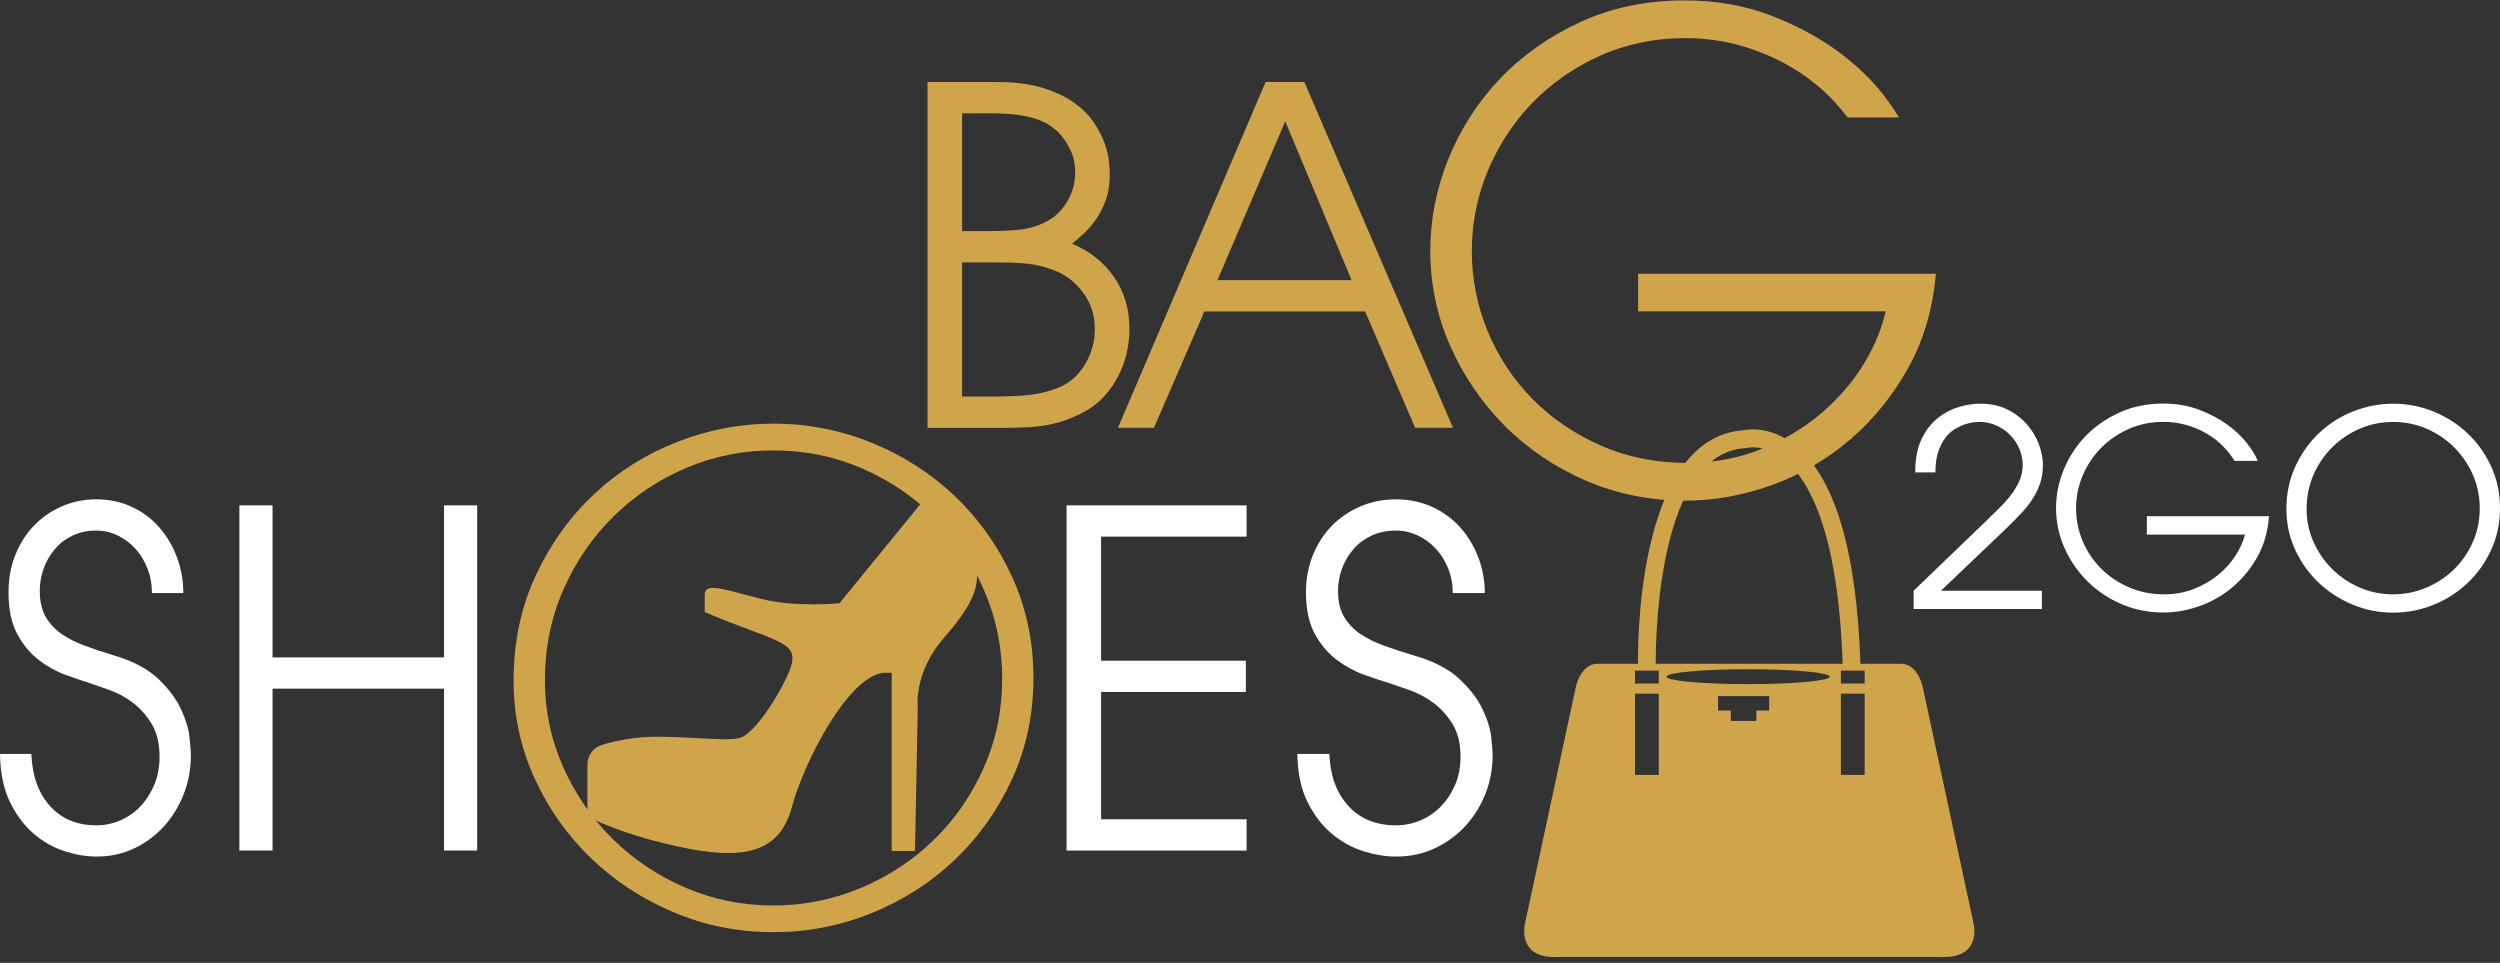 <svg xmlns="http://www.w3.org/2000/svg" fill="none" viewBox="0 0 296 114" height="114" width="296">
<rect x="0" y="0" width="296" height="114" fill="#333333" stroke="none"/>
<path fill="#D0A44B" d="M109.82 9.711H118.007C120.147 9.711 121.962 9.942 123.458 10.404C124.951 10.866 126.197 11.457 127.193 12.173C128.19 12.893 128.974 13.685 129.546 14.552C130.118 15.42 130.542 16.249 130.819 17.041C131.095 17.837 131.262 18.564 131.315 19.227C131.372 19.89 131.398 20.352 131.398 20.61C131.398 21.826 131.232 22.879 130.902 23.765C130.569 24.652 130.163 25.424 129.686 26.087C129.205 26.75 128.716 27.303 128.22 27.747C127.724 28.19 127.288 28.557 126.921 28.853C128.985 29.701 130.637 31.001 131.872 32.755C133.107 34.509 133.724 36.566 133.724 38.926C133.724 40.918 133.3 42.752 132.451 44.43C131.603 46.108 130.459 47.426 129.019 48.385C128.209 48.866 127.432 49.252 126.697 49.548C125.958 49.843 125.193 50.074 124.401 50.241C123.606 50.408 122.769 50.518 121.882 50.575C120.996 50.631 120.037 50.658 119.007 50.658H109.824V9.711H109.82ZM113.916 27.36H116.957C118.579 27.36 119.909 27.296 120.943 27.167C121.977 27.038 122.988 26.716 123.985 26.197C124.943 25.682 125.735 24.898 126.364 23.845C126.989 22.792 127.303 21.659 127.303 20.443C127.303 19.485 127.144 18.655 126.833 17.954C126.519 17.253 126.106 16.59 125.587 15.961C124.776 15.041 123.716 14.386 122.405 13.995C121.094 13.609 119.39 13.416 117.287 13.416H113.912V27.36H113.916ZM113.916 46.949H117.567C119.302 46.949 120.75 46.885 121.912 46.756C123.075 46.627 124.208 46.339 125.314 45.9C126.606 45.385 127.648 44.479 128.44 43.187C129.231 41.896 129.629 40.475 129.629 38.926C129.629 37.338 129.167 35.918 128.246 34.664C127.326 33.41 126.182 32.524 124.814 32.008C124.333 31.823 123.856 31.667 123.375 31.539C122.894 31.41 122.352 31.308 121.742 31.236C121.132 31.164 120.443 31.118 119.666 31.095C118.893 31.076 117.95 31.069 116.844 31.069H113.912V46.949H113.916Z"></path>
<path fill="#D0A44B" d="M149.847 9.711H154.438L172.034 50.654H167.553L161.632 36.876H142.6L136.626 50.654H132.364L149.847 9.711ZM144.149 33.171H160.03L152.173 14.359L144.149 33.171Z"></path>
<path fill="#D0A44B" d="M193.953 36.865H223.266L223.141 37.358C222.618 39.43 221.683 41.525 220.357 43.586C219.031 45.647 217.334 47.537 215.311 49.2C213.288 50.863 210.936 52.227 208.318 53.257C205.693 54.288 202.81 54.81 199.749 54.81C196.067 54.81 192.623 54.113 189.509 52.742C186.399 51.371 183.679 49.511 181.422 47.215C179.164 44.919 177.387 42.226 176.141 39.214C174.894 36.203 174.262 33.013 174.262 29.74C174.262 26.463 174.894 23.277 176.141 20.266C177.387 17.258 179.149 14.553 181.38 12.231C183.611 9.909 186.305 8.022 189.392 6.624C192.483 5.223 195.889 4.514 199.518 4.514C201.905 4.514 204.193 4.836 206.325 5.469C208.451 6.101 210.42 6.958 212.186 8.014C213.955 9.075 215.523 10.31 216.849 11.681C217.554 12.413 218.182 13.159 218.754 13.909H224.846C224.35 13.087 223.751 12.216 223.047 11.295C221.615 9.431 219.751 7.651 217.504 6.007C215.258 4.363 212.583 2.942 209.549 1.787C206.526 0.635 203.128 0.048 199.446 0.048C194.953 0.048 190.813 0.908 187.134 2.597C183.448 4.291 180.251 6.545 177.626 9.291C175.004 12.038 172.947 15.223 171.508 18.765C170.072 22.304 169.345 25.971 169.345 29.66C169.345 33.608 170.136 37.404 171.697 40.938C173.262 44.48 175.425 47.658 178.122 50.378C180.819 53.098 184.043 55.284 187.702 56.879C191.358 58.47 195.336 59.277 199.522 59.277C202.95 59.277 206.416 58.652 209.826 57.42C213.227 56.189 216.349 54.367 219.099 52.007C221.846 49.647 224.175 46.757 226.016 43.419C227.706 40.355 228.763 36.847 229.153 32.986L229.21 32.407H193.953V36.865Z"></path>
<path fill="white" d="M3.712 89.268C3.811 91.844 4.546 93.897 5.917 95.428C7.285 96.954 9.126 97.72 11.429 97.72C12.399 97.72 13.335 97.526 14.236 97.14C15.138 96.754 15.93 96.201 16.615 95.485C17.301 94.765 17.85 93.913 18.267 92.916C18.683 91.924 18.892 90.818 18.892 89.602C18.892 88.018 18.574 86.711 17.941 85.681C17.305 84.65 16.555 83.813 15.687 83.169C14.819 82.525 13.918 82.037 12.982 81.707C12.046 81.377 11.262 81.101 10.626 80.877C9.789 80.62 8.823 80.29 7.72 79.885C6.618 79.48 5.565 78.892 4.565 78.12C3.561 77.347 2.72 76.324 2.034 75.055C1.349 73.786 1.008 72.138 1.008 70.111C1.008 68.528 1.273 67.066 1.811 65.721C2.345 64.376 3.08 63.217 4.016 62.243C4.951 61.27 6.054 60.504 7.323 59.951C8.592 59.398 9.959 59.122 11.433 59.122C12.937 59.122 14.323 59.417 15.592 60.004C16.861 60.595 17.949 61.402 18.85 62.432C19.752 63.463 20.453 64.652 20.956 65.993C21.456 67.338 21.706 68.747 21.706 70.217H17.99C17.99 69.187 17.816 68.221 17.464 67.319C17.111 66.418 16.638 65.633 16.035 64.971C15.433 64.308 14.732 63.785 13.929 63.398C13.126 63.012 12.293 62.819 11.425 62.819C10.357 62.819 9.402 63.023 8.569 63.425C7.732 63.83 7.031 64.372 6.463 65.054C5.894 65.736 5.459 66.501 5.16 67.346C4.86 68.194 4.709 69.058 4.709 69.941C4.709 71.195 4.944 72.225 5.41 73.032C5.876 73.843 6.512 74.525 7.315 75.074C8.118 75.627 9.05 76.097 10.122 76.483C11.19 76.869 12.327 77.248 13.528 77.616C15.767 78.279 17.502 79.199 18.74 80.377C19.975 81.555 20.877 82.76 21.445 83.995C22.013 85.23 22.347 86.351 22.449 87.363C22.547 88.374 22.601 89.049 22.601 89.378V89.435C22.601 91.018 22.324 92.526 21.775 93.962C21.225 95.398 20.456 96.667 19.471 97.773C18.486 98.879 17.308 99.762 15.937 100.425C14.566 101.087 13.066 101.417 11.429 101.417C10.228 101.417 8.967 101.205 7.645 100.781C6.326 100.356 5.107 99.667 3.985 98.709C2.864 97.75 1.932 96.5 1.178 94.954C0.428 93.409 0.034 91.511 0 89.264H3.712V89.268Z"></path>
<path fill="white" d="M28.343 59.834H32.268V77.839H52.573V59.834H56.498V100.701H52.573V81.537H32.268V100.701H28.343V59.834Z"></path>
<path fill="white" d="M126.28 59.834H147.597V63.535H130.368V78.226H147.513V81.927H130.368V97.004H147.597V100.705H126.28V59.834Z"></path>
<path fill="white" d="M157.393 89.268C157.495 91.844 158.245 93.897 159.647 95.428C161.049 96.954 162.928 97.72 165.288 97.72C166.28 97.72 167.235 97.526 168.159 97.14C169.083 96.754 169.894 96.201 170.595 95.485C171.296 94.765 171.86 93.913 172.288 92.916C172.716 91.924 172.928 90.818 172.928 89.602C172.928 88.018 172.603 86.711 171.955 85.681C171.307 84.65 170.538 83.813 169.648 83.169C168.758 82.525 167.837 82.037 166.879 81.707C165.92 81.377 165.117 81.101 164.469 80.877C163.613 80.62 162.624 80.29 161.496 79.885C160.367 79.48 159.291 78.892 158.264 78.12C157.238 77.347 156.374 76.324 155.677 75.055C154.976 73.786 154.628 72.138 154.628 70.111C154.628 68.528 154.9 67.066 155.45 65.721C155.995 64.376 156.749 63.217 157.704 62.243C158.662 61.27 159.787 60.504 161.086 59.951C162.386 59.398 163.787 59.122 165.291 59.122C166.829 59.122 168.246 59.417 169.546 60.004C170.845 60.595 171.955 61.402 172.879 62.432C173.804 63.463 174.519 64.652 175.031 65.993C175.542 67.338 175.8 68.747 175.8 70.217H172.008C172.008 69.187 171.83 68.221 171.47 67.319C171.11 66.418 170.625 65.633 170.008 64.971C169.394 64.308 168.674 63.785 167.856 63.398C167.034 63.012 166.182 62.819 165.291 62.819C164.197 62.819 163.223 63.023 162.371 63.425C161.515 63.83 160.799 64.372 160.219 65.054C159.636 65.736 159.192 66.501 158.886 67.346C158.579 68.194 158.423 69.058 158.423 69.941C158.423 71.195 158.662 72.225 159.139 73.032C159.617 73.843 160.268 74.525 161.086 75.074C161.909 75.627 162.863 76.097 163.958 76.483C165.053 76.869 166.212 77.248 167.443 77.616C169.731 78.279 171.512 79.199 172.777 80.377C174.042 81.555 174.963 82.76 175.546 83.995C176.126 85.23 176.47 86.351 176.573 87.363C176.675 88.374 176.728 89.049 176.728 89.378V89.435C176.728 91.018 176.448 92.526 175.883 93.962C175.319 95.398 174.531 96.667 173.523 97.773C172.516 98.879 171.311 99.762 169.909 100.425C168.508 101.087 166.97 101.417 165.295 101.417C164.064 101.417 162.776 101.205 161.424 100.781C160.071 100.356 158.825 99.667 157.681 98.709C156.537 97.75 155.578 96.5 154.809 94.954C154.04 93.409 153.639 91.511 153.605 89.264H157.393V89.268Z"></path>
<path fill="white" d="M226.566 69.948L234.964 61.872C235.654 61.205 236.279 60.592 236.839 60.031C237.4 59.47 237.874 58.921 238.26 58.383C238.646 57.845 238.949 57.307 239.165 56.769C239.381 56.231 239.487 55.652 239.487 55.027C239.487 54.424 239.362 53.814 239.116 53.201C238.87 52.587 238.518 52.045 238.067 51.568C237.616 51.094 237.071 50.708 236.434 50.405C235.798 50.102 235.093 49.954 234.32 49.954C234.256 49.954 234.078 49.966 233.786 49.988C233.494 50.011 233.161 50.079 232.786 50.197C232.407 50.314 232.006 50.492 231.574 50.731C231.142 50.969 230.752 51.307 230.396 51.75C230.04 52.193 229.744 52.75 229.509 53.428C229.271 54.106 229.153 54.94 229.153 55.932H226.763V55.868C226.763 54.318 227.017 53.019 227.52 51.977C228.028 50.932 228.668 50.102 229.441 49.488C230.218 48.875 231.051 48.439 231.945 48.181C232.839 47.924 233.672 47.795 234.449 47.795C235.676 47.795 236.752 48.026 237.68 48.488C238.605 48.95 239.381 49.545 240.006 50.265C240.631 50.985 241.097 51.773 241.412 52.621C241.722 53.474 241.882 54.284 241.882 55.061C241.882 55.773 241.791 56.428 241.609 57.031C241.427 57.633 241.158 58.235 240.802 58.838C240.446 59.44 239.987 60.042 239.431 60.645C238.87 61.247 238.226 61.906 237.491 62.614L229.805 69.945H241.757V72.108H226.577V69.948H226.566Z"></path>
<path fill="white" d="M270.71 60.292C270.71 58.417 271.07 56.712 271.793 55.175C272.513 53.636 273.46 52.314 274.634 51.22C275.809 50.121 277.154 49.276 278.673 48.685C280.192 48.094 281.745 47.799 283.34 47.799C285.018 47.799 286.624 48.109 288.151 48.734C289.681 49.36 291.026 50.227 292.189 51.333C293.352 52.443 294.276 53.75 294.966 55.258C295.655 56.766 296 58.402 296 60.167C296 61.933 295.655 63.569 294.966 65.077C294.276 66.585 293.352 67.891 292.189 69.001C291.026 70.111 289.681 70.979 288.151 71.6C286.62 72.225 285.018 72.536 283.34 72.536C281.639 72.536 280.025 72.214 278.495 71.566C276.964 70.918 275.623 70.043 274.472 68.933C273.32 67.823 272.403 66.528 271.725 65.043C271.051 63.554 270.71 61.971 270.71 60.292ZM273.1 60.292C273.1 61.649 273.373 62.94 273.922 64.168C274.472 65.395 275.21 66.467 276.135 67.38C277.059 68.297 278.142 69.024 279.381 69.562C280.62 70.1 281.938 70.369 283.336 70.369C284.715 70.369 286.026 70.104 287.276 69.577C288.526 69.051 289.617 68.327 290.553 67.414C291.488 66.498 292.231 65.422 292.78 64.183C293.329 62.944 293.602 61.614 293.602 60.194C293.602 58.796 293.333 57.474 292.795 56.239C292.257 55 291.519 53.913 290.583 52.977C289.647 52.042 288.56 51.303 287.321 50.765C286.082 50.227 284.753 49.958 283.332 49.958C281.976 49.958 280.684 50.216 279.457 50.735C278.23 51.254 277.142 51.973 276.195 52.898C275.248 53.822 274.494 54.917 273.934 56.175C273.381 57.432 273.1 58.807 273.1 60.292Z"></path>
<path fill="white" d="M254.189 61.132V63.295H265.804C265.592 64.136 265.213 64.974 264.668 65.815C264.122 66.656 263.436 67.413 262.603 68.091C261.77 68.769 260.815 69.319 259.739 69.739C258.663 70.16 257.493 70.368 256.235 70.368C254.72 70.368 253.322 70.088 252.045 69.527C250.765 68.966 249.663 68.22 248.734 67.281C247.806 66.345 247.087 65.262 246.575 64.034C246.064 62.807 245.806 61.526 245.806 60.189C245.806 58.856 246.064 57.572 246.575 56.344C247.087 55.117 247.802 54.029 248.719 53.082C249.636 52.135 250.731 51.378 252 50.806C253.269 50.234 254.652 49.95 256.144 49.95C257.125 49.95 258.053 50.078 258.928 50.336C259.804 50.594 260.603 50.938 261.326 51.37C262.05 51.802 262.686 52.294 263.232 52.855C263.777 53.416 264.217 53.984 264.562 54.567H267.312C267.077 53.965 266.656 53.272 266.047 52.484C265.44 51.7 264.66 50.961 263.709 50.272C262.758 49.582 261.645 48.995 260.364 48.51C259.084 48.025 257.667 47.783 256.11 47.783C254.212 47.783 252.485 48.139 250.928 48.847C249.371 49.559 248.037 50.491 246.927 51.643C245.817 52.794 244.961 54.113 244.351 55.598C243.745 57.083 243.438 58.602 243.438 60.151C243.438 61.81 243.768 63.383 244.431 64.868C245.09 66.353 245.992 67.667 247.136 68.807C248.276 69.948 249.621 70.853 251.166 71.52C252.712 72.186 254.371 72.52 256.14 72.52C257.591 72.52 259.035 72.262 260.474 71.743C261.914 71.228 263.213 70.474 264.376 69.482C265.539 68.493 266.509 67.296 267.289 65.898C268.069 64.5 268.52 62.905 268.649 61.117H254.189V61.132Z"></path>
<path fill="#D0A44B" d="M60.809 80.582C60.809 76.025 61.687 71.869 63.441 68.122C65.195 64.376 67.502 61.167 70.359 58.493C73.215 55.822 76.492 53.765 80.185 52.322C83.879 50.882 87.667 50.159 91.542 50.159C95.63 50.159 99.532 50.92 103.255 52.439C106.976 53.958 110.252 56.068 113.082 58.766C115.912 61.467 118.166 64.649 119.844 68.316C121.522 71.986 122.359 75.968 122.359 80.264C122.359 84.559 121.522 88.545 119.844 92.212C118.166 95.879 115.912 99.065 113.082 101.762C110.252 104.463 106.976 106.569 103.255 108.088C99.535 109.607 95.63 110.369 91.542 110.369C87.402 110.369 83.47 109.584 79.75 108.009C76.03 106.436 72.764 104.304 69.965 101.603C67.161 98.906 64.934 95.746 63.282 92.128C61.634 88.522 60.809 84.669 60.809 80.582ZM64.517 80.608C64.517 84.188 65.241 87.598 66.692 90.84C68.142 94.079 70.086 96.909 72.533 99.322C74.976 101.739 77.833 103.656 81.102 105.076C84.371 106.497 87.849 107.209 91.546 107.209C95.183 107.209 98.649 106.512 101.949 105.122C105.244 103.732 108.131 101.826 110.601 99.409C113.075 96.992 115.033 94.151 116.484 90.886C117.935 87.617 118.658 84.109 118.658 80.358C118.658 76.665 117.946 73.183 116.526 69.914C115.105 66.645 113.158 63.777 110.684 61.304C108.21 58.83 105.343 56.887 102.074 55.462C98.804 54.042 95.296 53.329 91.546 53.329C87.966 53.329 84.557 54.011 81.314 55.375C78.071 56.739 75.204 58.644 72.704 61.088C70.203 63.531 68.215 66.418 66.737 69.74C65.256 73.062 64.517 76.688 64.517 80.608Z"></path>
<path fill="#D0A44B" d="M111.745 75.543C116.086 70.584 116.378 68.338 114.832 64.735C113.287 61.133 108.976 59.682 108.976 59.682L99.391 71.425C99.391 71.425 94.243 71.94 90.129 70.91C86.011 69.879 83.439 68.853 83.439 70.395V72.452C83.439 72.452 84.47 72.967 88.588 74.509C92.705 76.054 94.247 76.566 93.736 78.626C93.224 80.687 89.618 86.862 87.561 87.377C85.504 87.892 79.325 86.862 75.207 87.377C73.435 87.601 72.139 87.915 71.237 88.207C70.23 88.529 69.548 89.465 69.548 90.525V95.651C69.548 96.28 69.915 96.848 70.487 97.117C71.984 97.814 75.276 99.159 80.359 100.25C87.565 101.795 92.198 101.28 93.739 95.617C95.281 89.953 100.429 80.176 104.547 79.661H105.578V100.761H108.335L108.665 83.778C108.657 83.778 108.142 79.661 111.745 75.543Z"></path>
<path fill="#D0A44B" d="M218.175 78.816C217.66 62.523 213.989 56.447 210.996 54.215C208.765 52.553 206.837 53.026 206.818 53.03L206.606 53.064C195.624 53.757 196.036 78.506 196.044 78.756L193.942 78.801C193.919 77.699 193.502 51.878 206.39 50.946C206.981 50.821 209.496 50.45 212.246 52.499C217.141 56.148 219.845 64.978 220.277 78.744L218.175 78.816Z"></path>
<path fill="#D0A44B" d="M233.676 109.361L227.626 81.222C226.839 78.328 224.997 78.593 224.997 78.593H189.233C189.233 78.593 187.392 78.331 186.604 81.222L180.554 109.361C180.554 109.361 179.501 113.569 184.498 113.304H229.729C234.729 113.569 233.676 109.361 233.676 109.361ZM196.396 91.742H193.582V82.127H196.396V91.742ZM196.396 80.93H193.582V79.396H196.396V80.93ZM209.473 84.127H207.958V85.359H204.927V84.127H203.412V82.423H209.47V84.127H209.473ZM206.977 81.002C201.639 81.002 197.313 80.608 197.313 80.119C197.313 79.631 201.639 79.237 206.977 79.237C212.315 79.237 216.641 79.631 216.641 80.119C216.641 80.608 212.315 81.002 206.977 81.002ZM220.777 91.742H217.963V82.127H220.777V91.742ZM220.777 80.93H217.963V79.396H220.777V80.93Z"></path>
</svg>
